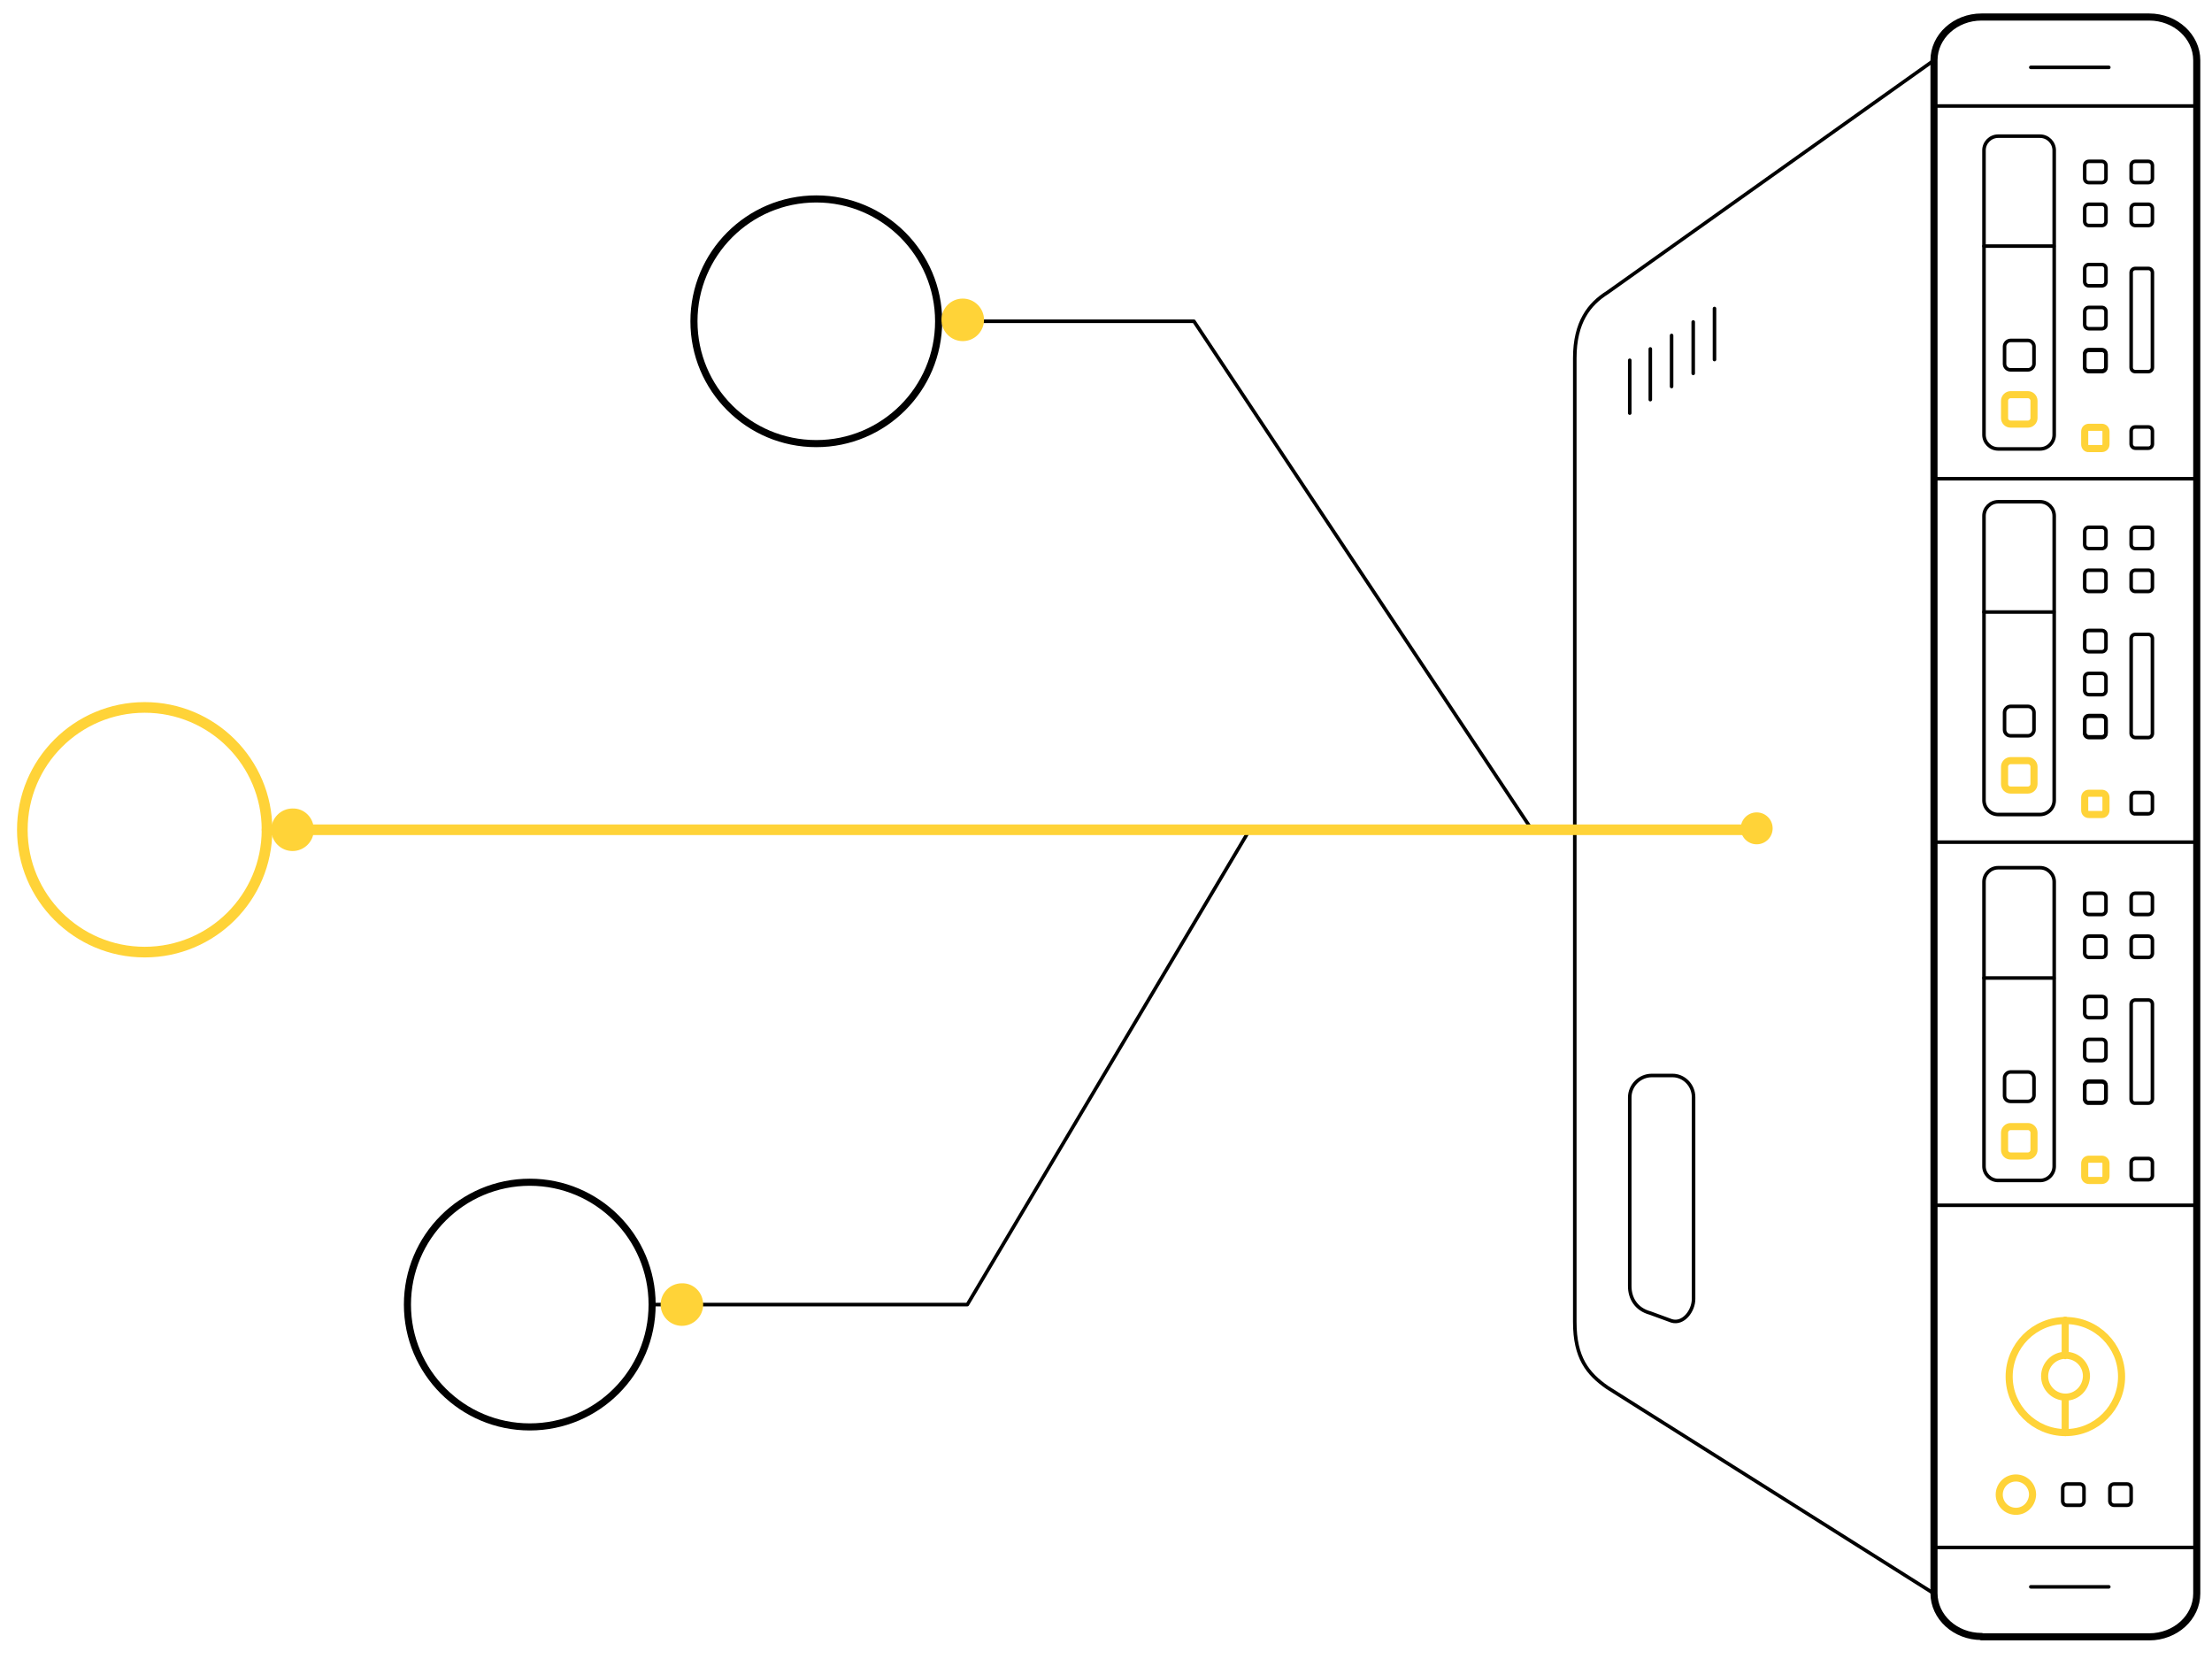 <?xml version="1.0" encoding="UTF-8"?>
<!-- Generator: Adobe Illustrator 16.0.0, SVG Export Plug-In . SVG Version: 6.00 Build 0)  -->
<!DOCTYPE svg PUBLIC "-//W3C//DTD SVG 1.1//EN" "http://www.w3.org/Graphics/SVG/1.1/DTD/svg11.dtd">
<svg version="1.1" id="Layer_1" xmlns="http://www.w3.org/2000/svg" xmlns:xlink="http://www.w3.org/1999/xlink" x="0px" y="0px" viewBox="0 0 623.8 467.8" style="enable-background:new 0 0 623.8 467.8;" xml:space="preserve" class="svg" src="assets/patterns/git.svg" alt="git">
<style type="text/css">
	.git0{fill:none;stroke:#000000;stroke-linecap:round;stroke-linejoin:round;stroke-miterlimit:10;}
	.git1{fill:none;stroke:#000000;stroke-width:2;stroke-linecap:round;stroke-linejoin:round;stroke-miterlimit:10;}
	.git2{fill:none;stroke:#ffd338;stroke-width:2;stroke-linecap:round;stroke-linejoin:round;stroke-miterlimit:10;}
	.git3{fill:none;stroke:#ffd338;stroke-width:3;stroke-linecap:round;stroke-linejoin:round;stroke-miterlimit:10;}
	.git4{fill:#ffd338;}
</style>
<path class="git0" d="M545.4,17l-92.1,65.5c-5.1,3.2-9.2,8.3-9.2,18.5v271.8c0,10.1,3.6,14.6,9.2,18.5l92.1,58.1"></path>
<path class="git1" d="M558.8,461.5c-7.4,0-13.4-5.5-13.4-12.2V17c0-6.7,6-12.2,13.4-12.2h47.3c7.4,0,13.4,5.5,13.4,12.2v432.4  c0,6.7-6,12.2-13.4,12.2h-47.3V461.5z"></path>
<path id="svg-concept" class="git2" d="M587.9,125.3v-3.6c0-0.7,0.5-1.2,1.2-1.2h3.6c0.7,0,1.2,0.5,1.2,1.2v3.6  c0,0.7-0.5,1.2-1.2,1.2h-3.6C588.4,126.6,587.9,126,587.9,125.3z M565.3,117.9V113c0-0.9,0.8-1.7,1.7-1.7h4.9c0.9,0,1.7,0.8,1.7,1.7  v4.9c0,0.9-0.8,1.7-1.7,1.7H567C566,119.6,565.3,118.8,565.3,117.9z M587.9,228.5v-3.6c0-0.7,0.5-1.2,1.2-1.2h3.6  c0.7,0,1.2,0.5,1.2,1.2v3.6c0,0.7-0.5,1.2-1.2,1.2h-3.6C588.4,229.7,587.9,229.2,587.9,228.5z M565.3,221.1v-4.9  c0-0.9,0.8-1.7,1.7-1.7h4.9c0.9,0,1.7,0.8,1.7,1.7v4.9c0,0.9-0.8,1.7-1.7,1.7H567C566,222.8,565.3,222,565.3,221.1z M587.9,331.7  v-3.6c0-0.7,0.5-1.2,1.2-1.2h3.6c0.7,0,1.2,0.5,1.2,1.2v3.6c0,0.7-0.5,1.2-1.2,1.2h-3.6C588.4,332.9,587.9,332.4,587.9,331.7z   M565.3,324.3v-4.9c0-0.9,0.8-1.7,1.7-1.7h4.9c0.9,0,1.7,0.8,1.7,1.7v4.9c0,0.9-0.8,1.7-1.7,1.7H567  C566,326,565.3,325.2,565.3,324.3z M582.5,404c-8.8,0-15.9-7.1-15.9-15.8c0-8.7,7.1-15.8,15.9-15.8s15.8,7.1,15.8,15.8  C598.3,396.9,591.2,404,582.5,404z"></path>
<path id="svg-concept" class="git2" d="M582.5,394c-3.2,0-5.9-2.6-5.9-5.9c0-3.2,2.6-5.9,5.9-5.9s5.9,2.6,5.9,5.9  C588.3,391.4,585.7,394,582.5,394z M582.4,404v-10 M582.4,382.3v-10"></path>
<path class="git0" d="M619.5,29.9h-73.8 M619.5,436.4h-74.1 M559.5,122.6V42.4c0-2.2,1.8-4,4-4h11.8c2.2,0,4,1.8,4,4v80.2  c0,2.2-1.8,4-4,4h-11.8C561.3,126.6,559.5,124.8,559.5,122.6z M587.9,50.3v-3.6c0-0.7,0.5-1.2,1.2-1.2h3.6c0.7,0,1.2,0.5,1.2,1.2  v3.6c0,0.7-0.5,1.2-1.2,1.2h-3.6C588.4,51.5,587.9,51,587.9,50.3z M587.9,62.4v-3.6c0-0.7,0.5-1.2,1.2-1.2h3.6  c0.7,0,1.2,0.5,1.2,1.2v3.6c0,0.7-0.5,1.2-1.2,1.2h-3.6C588.4,63.6,587.9,63.1,587.9,62.4z M587.9,79.4v-3.6c0-0.7,0.5-1.2,1.2-1.2  h3.6c0.7,0,1.2,0.5,1.2,1.2v3.6c0,0.7-0.5,1.2-1.2,1.2h-3.6C588.4,80.6,587.9,80.1,587.9,79.4z M601,50.3v-3.6  c0-0.7,0.5-1.2,1.2-1.2h3.6c0.7,0,1.2,0.5,1.2,1.2v3.6c0,0.7-0.5,1.2-1.2,1.2h-3.6C601.5,51.5,601,51,601,50.3z M601,62.4v-3.6  c0-0.7,0.5-1.2,1.2-1.2h3.6c0.7,0,1.2,0.5,1.2,1.2v3.6c0,0.7-0.5,1.2-1.2,1.2h-3.6C601.5,63.6,601,63.1,601,62.4z M601,125.2v-3.6  c0-0.7,0.5-1.2,1.2-1.2h3.6c0.7,0,1.2,0.5,1.2,1.2v3.6c0,0.7-0.5,1.2-1.2,1.2h-3.6C601.5,126.4,601,125.8,601,125.2z M587.9,91.5  v-3.6c0-0.7,0.5-1.2,1.2-1.2h3.6c0.7,0,1.2,0.5,1.2,1.2v3.6c0,0.7-0.5,1.2-1.2,1.2h-3.6C588.4,92.7,587.9,92.2,587.9,91.5z   M587.9,103.4v-3.6c0-0.7,0.5-1.2,1.2-1.2h3.6c0.7,0,1.2,0.5,1.2,1.2v3.6c0,0.7-0.5,1.2-1.2,1.2h-3.6  C588.4,104.6,587.9,104.1,587.9,103.4z"></path>
<path class="git0" d="M587.9,103.6V100c0-0.7,0.5-1.2,1.2-1.2h3.6c0.7,0,1.2,0.5,1.2,1.2v3.6c0,0.7-0.5,1.2-1.2,1.2h-3.6  C588.4,104.8,587.9,104.3,587.9,103.6z M601,103.6V76.9c0-0.7,0.5-1.2,1.2-1.2h3.6c0.7,0,1.2,0.5,1.2,1.2v26.7  c0,0.7-0.5,1.2-1.2,1.2h-3.6C601.5,104.8,601,104.3,601,103.6z M579.2,69.4h-19.7 M565.3,102.6v-4.9c0-0.9,0.8-1.7,1.7-1.7h4.9  c0.9,0,1.7,0.8,1.7,1.7v4.9c0,0.9-0.8,1.7-1.7,1.7H567C566,104.3,565.3,103.5,565.3,102.6z M559.5,225.7v-80.2c0-2.2,1.8-4,4-4h11.8  c2.2,0,4,1.8,4,4v80.2c0,2.2-1.8,4-4,4h-11.8C561.3,229.7,559.5,227.9,559.5,225.7z M587.9,153.5v-3.6c0-0.7,0.5-1.2,1.2-1.2h3.6  c0.7,0,1.2,0.5,1.2,1.2v3.6c0,0.7-0.5,1.2-1.2,1.2h-3.6C588.4,154.7,587.9,154.2,587.9,153.5z M587.9,165.6V162  c0-0.7,0.5-1.2,1.2-1.2h3.6c0.7,0,1.2,0.5,1.2,1.2v3.6c0,0.7-0.5,1.2-1.2,1.2h-3.6C588.4,166.8,587.9,166.3,587.9,165.6z   M587.9,182.6V179c0-0.7,0.5-1.2,1.2-1.2h3.6c0.7,0,1.2,0.5,1.2,1.2v3.6c0,0.7-0.5,1.2-1.2,1.2h-3.6  C588.4,183.8,587.9,183.3,587.9,182.6z M601,153.5v-3.6c0-0.7,0.5-1.2,1.2-1.2h3.6c0.7,0,1.2,0.5,1.2,1.2v3.6c0,0.7-0.5,1.2-1.2,1.2  h-3.6C601.5,154.7,601,154.2,601,153.5z M601,165.6V162c0-0.7,0.5-1.2,1.2-1.2h3.6c0.7,0,1.2,0.5,1.2,1.2v3.6c0,0.7-0.5,1.2-1.2,1.2  h-3.6C601.5,166.8,601,166.3,601,165.6z M601,228.3v-3.6c0-0.7,0.5-1.2,1.2-1.2h3.6c0.7,0,1.2,0.5,1.2,1.2v3.6  c0,0.7-0.5,1.2-1.2,1.2h-3.6C601.5,229.6,601,229,601,228.3z M587.9,194.7v-3.6c0-0.7,0.5-1.2,1.2-1.2h3.6c0.7,0,1.2,0.5,1.2,1.2  v3.6c0,0.7-0.5,1.2-1.2,1.2h-3.6C588.4,195.9,587.9,195.4,587.9,194.7z M587.9,206.6V203c0-0.7,0.5-1.2,1.2-1.2h3.6  c0.7,0,1.2,0.5,1.2,1.2v3.6c0,0.7-0.5,1.2-1.2,1.2h-3.6C588.4,207.8,587.9,207.2,587.9,206.6z"></path>
<path class="git0" d="M587.9,206.8v-3.6c0-0.7,0.5-1.2,1.2-1.2h3.6c0.7,0,1.2,0.5,1.2,1.2v3.6c0,0.7-0.5,1.2-1.2,1.2h-3.6  C588.4,208,587.9,207.4,587.9,206.8z M601,206.8v-26.7c0-0.7,0.5-1.2,1.2-1.2h3.6c0.7,0,1.2,0.5,1.2,1.2v26.7c0,0.7-0.5,1.2-1.2,1.2  h-3.6C601.5,208,601,207.4,601,206.8z M579.2,172.6h-19.7 M565.3,205.8v-4.9c0-0.9,0.8-1.7,1.7-1.7h4.9c0.9,0,1.7,0.8,1.7,1.7v4.9  c0,0.9-0.8,1.7-1.7,1.7H567C566,207.5,565.3,206.7,565.3,205.8z M559.5,328.9v-80.2c0-2.2,1.8-4,4-4h11.8c2.2,0,4,1.8,4,4v80.2  c0,2.2-1.8,4-4,4h-11.8C561.3,332.9,559.5,331.1,559.5,328.9z M587.9,256.7v-3.6c0-0.7,0.5-1.2,1.2-1.2h3.6c0.7,0,1.2,0.5,1.2,1.2  v3.6c0,0.7-0.5,1.2-1.2,1.2h-3.6C588.4,257.9,587.9,257.4,587.9,256.7z M587.9,268.8v-3.6c0-0.7,0.5-1.2,1.2-1.2h3.6  c0.7,0,1.2,0.5,1.2,1.2v3.6c0,0.7-0.5,1.2-1.2,1.2h-3.6C588.4,270,587.9,269.4,587.9,268.8z M587.9,285.8v-3.6  c0-0.7,0.5-1.2,1.2-1.2h3.6c0.7,0,1.2,0.5,1.2,1.2v3.6c0,0.7-0.5,1.2-1.2,1.2h-3.6C588.4,287,587.9,286.4,587.9,285.8z M601,256.7  v-3.6c0-0.7,0.5-1.2,1.2-1.2h3.6c0.7,0,1.2,0.5,1.2,1.2v3.6c0,0.7-0.5,1.2-1.2,1.2h-3.6C601.5,257.9,601,257.4,601,256.7z   M601,268.8v-3.6c0-0.7,0.5-1.2,1.2-1.2h3.6c0.7,0,1.2,0.5,1.2,1.2v3.6c0,0.7-0.5,1.2-1.2,1.2h-3.6C601.5,270,601,269.4,601,268.8z   M601,331.5v-3.6c0-0.7,0.5-1.2,1.2-1.2h3.6c0.7,0,1.2,0.5,1.2,1.2v3.6c0,0.7-0.5,1.2-1.2,1.2h-3.6C601.5,332.7,601,332.2,601,331.5  z M587.9,297.9v-3.6c0-0.7,0.5-1.2,1.2-1.2h3.6c0.7,0,1.2,0.5,1.2,1.2v3.6c0,0.7-0.5,1.2-1.2,1.2h-3.6  C588.4,299.1,587.9,298.5,587.9,297.9z M587.9,309.7v-3.6c0-0.7,0.5-1.2,1.2-1.2h3.6c0.7,0,1.2,0.5,1.2,1.2v3.6  c0,0.7-0.5,1.2-1.2,1.2h-3.6C588.4,311,587.9,310.4,587.9,309.7z"></path>
<path class="git0" d="M587.9,309.9v-3.6c0-0.7,0.5-1.2,1.2-1.2h3.6c0.7,0,1.2,0.5,1.2,1.2v3.6c0,0.7-0.5,1.2-1.2,1.2h-3.6  C588.4,311.2,587.9,310.6,587.9,309.9z"></path>
<path id="svg-concept" class="git2" d="M568.5,426.2c-2.6,0-4.7-2.1-4.7-4.7s2.1-4.7,4.7-4.7s4.7,2.1,4.7,4.7  C573.1,424.1,571.1,426.2,568.5,426.2z"></path>
<path class="git0" d="M581.7,423.3v-3.6c0-0.7,0.5-1.2,1.2-1.2h3.6c0.7,0,1.2,0.5,1.2,1.2v3.6c0,0.7-0.5,1.2-1.2,1.2h-3.6  C582.2,424.5,581.7,424,581.7,423.3z M595,423.3v-3.6c0-0.7,0.5-1.2,1.2-1.2h3.6c0.7,0,1.2,0.5,1.2,1.2v3.6c0,0.7-0.5,1.2-1.2,1.2  h-3.6C595.6,424.5,595,424,595,423.3z M601,309.9v-26.7c0-0.7,0.5-1.2,1.2-1.2h3.6c0.7,0,1.2,0.5,1.2,1.2v26.7  c0,0.7-0.5,1.2-1.2,1.2h-3.6C601.5,311.2,601,310.6,601,309.9z M579.2,275.8h-19.7 M565.3,309v-5c0-0.9,0.8-1.7,1.7-1.7h4.9  c0.9,0,1.7,0.8,1.7,1.7v4.9c0,0.9-0.8,1.7-1.7,1.7H567C566,310.6,565.3,309.9,565.3,309z M619.5,135h-74.1 M459.6,116.5v-14.9   M465.4,112.7V98.4 M471.4,109V94.6 M477.5,105.3V90.8 M483.5,101.4V87 M594.7,19h-22 M594.7,447.5h-22 M619.5,237.5h-74.1   M619.5,339.9h-74.1 M477.6,309.4v56.9c0,3.4-2.9,7.2-6.2,6.2l-6-2.2c-4.1-1.1-5.8-4.3-5.8-7.6v-53.2c0-3.4,2.8-6.2,6.2-6.2h5.7  C474.8,303.2,477.6,306,477.6,309.4L477.6,309.4z"></path>
<g>
	<circle id="svg-concept" class="git3" cx="40.8" cy="234" r="34.5"></circle>
	<path class="git1" d="M195.7,90.6c0-19,15.4-34.5,34.5-34.5c19,0,34.5,15.5,34.5,34.5c0,19.1-15.5,34.5-34.5,34.5   C211.1,125.1,195.7,109.7,195.7,90.6L195.7,90.6z"></path>
	<circle class="git1" cx="149.4" cy="367.9" r="34.5"></circle>
	<path class="git0" d="M432,234L336.7,90.6 M336.7,90.6h-72 M352.4,234l-79.6,133.9 M272.8,367.9h-88.9"></path>
	<circle id="svg-ico" class="git4" cx="495.4" cy="233.6" r="4.5"></circle>
	<path id="svg-concept" class="git3" d="M75.3,234h420.6"></path>
</g>
<g>
	<path id="svg-ico" class="git4" d="M198.3,367.9c0,3.3-2.7,6-6,6s-6-2.7-6-6s2.7-6,6-6C195.6,361.8,198.3,364.5,198.3,367.9z   "></path>

		<animateMotion accumulate="none" additive="replace" begin="1s" calcMode="paced" dur="3s" fill="remove" path="M0, 0 80 0 160 -135 0" repeatCount="indefinite" restart="always">
		</animateMotion>
</g>
<g>
	<path id="svg-ico" class="git4" d="M277.5,90.2c0,3.3-2.7,6-6,6s-6-2.7-6-6s2.7-6,6-6S277.5,86.9,277.5,90.2z"></path>

		<animateMotion accumulate="none" additive="replace" begin="1s" calcMode="paced" dur="3s" fill="remove" path="M0, 0 65 0 160 140 0" repeatCount="indefinite" restart="always">
		</animateMotion>
</g>
<g>
	<path id="svg-ico" class="git4" d="M88.5,234c0,3.3-2.7,6-6,6s-6-2.7-6-6s2.7-6,6-6C85.8,227.9,88.5,230.6,88.5,234z"></path>

		<animateMotion accumulate="none" additive="replace" begin="1s" calcMode="paced" dur="3s" fill="remove" path="M0, 0 412 0 0" repeatCount="indefinite" restart="always">
		</animateMotion>
</g>
</svg>
